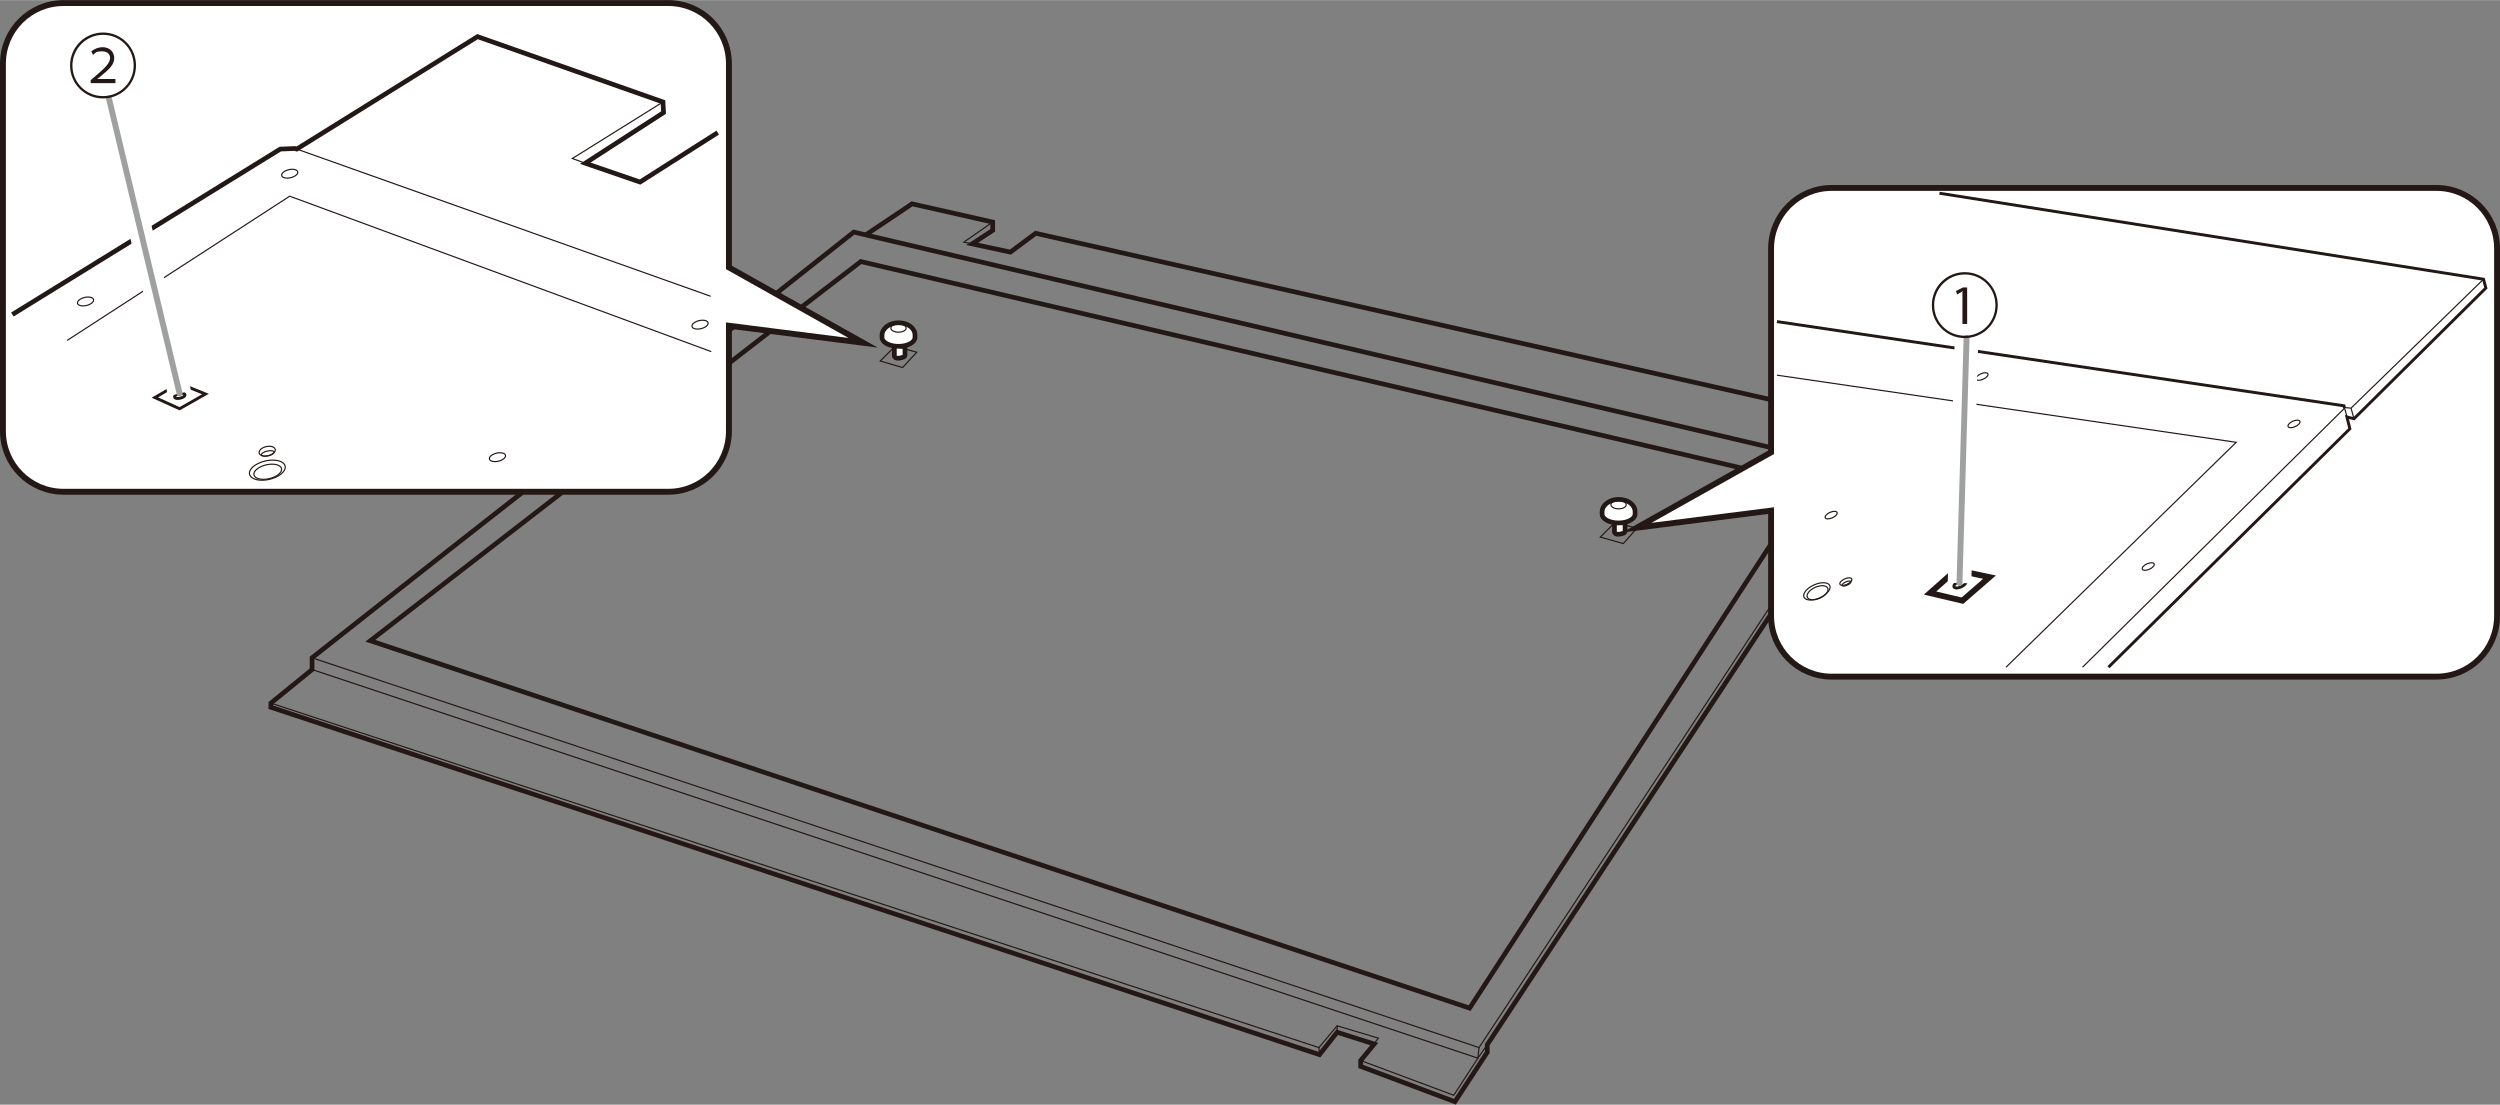 <?xml version="1.0" encoding="UTF-8"?>
<svg id="_レイヤー_1" data-name="レイヤー 1" xmlns="http://www.w3.org/2000/svg" width="149.8mm" height="66.2mm" viewBox="0 0 424.6 187.6">
  <rect x="0" y="0" width="424.6" height="187.6" fill="#808080" stroke="none"/>
  <defs>
    <style>
      .cls-1, .cls-2, .cls-3, .cls-4, .cls-5, .cls-6, .cls-7, .cls-8 {
        stroke-miterlimit: 10;
      }

      .cls-1, .cls-2, .cls-4, .cls-5, .cls-6, .cls-7, .cls-8 {
        stroke: #231815;
      }

      .cls-1, .cls-2, .cls-4, .cls-6, .cls-8 {
        fill: none;
      }

      .cls-9 {
        stroke-width: 0px;
      }

      .cls-9, .cls-3 {
        fill: #231815;
      }

      .cls-2 {
        stroke-width: .2px;
      }

      .cls-3 {
        stroke: #fff;
        stroke-width: 4px;
      }

      .cls-4, .cls-5 {
        stroke-width: .8px;
      }

      .cls-5, .cls-10, .cls-7 {
        fill: #fff;
      }

      .cls-6 {
        stroke-width: .5px;
      }

      .cls-10 {
        stroke: #9fa0a0;
        stroke-linecap: round;
        stroke-linejoin: round;
      }

      .cls-8 {
        stroke-width: 0px;
      }
    </style>
  </defs>
  <path class="cls-5" d="m151.9,58.8v1.6c0,.3.4.5.9.4s.9-.2.9-.5v-1.6"/>
  <path class="cls-8" d="m153.7,59.3c0,.2-.4.4-.9.4s-.8-.2-.9-.4"/>
  <path class="cls-8" d="m153.7,59.1c0,.2-.4.4-.9.4s-.8-.2-.9-.4"/>
  <path class="cls-8" d="m153.7,59.6c0,.2-.4.4-.9.4s-.8-.2-.9-.4"/>
  <path class="cls-8" d="m153.7,59.8c0,.2-.4.4-.9.4s-.8-.2-.9-.4"/>
  <path class="cls-5" d="m155.4,57.3c0,.8-1.2,1.5-2.8,1.5s-2.8-.7-2.8-1.5v-.4c0-1.1,1.2-2.1,2.8-2.1s2.8.9,2.8,2.1v.4Z"/>
  <ellipse class="cls-2" cx="152.6" cy="55.7" rx="1.3" ry=".7"/>
  <path class="cls-8" d="m155.4,57c0,.8-1.2,1.5-2.8,1.5s-2.8-.7-2.8-1.5"/>
  <path class="cls-5" d="m274.2,88.7v1.6c0,.3.4.5.9.4s.9-.2.9-.5v-1.6"/>
  <path class="cls-8" d="m276,89.3c0,.2-.4.4-.9.4s-.8-.2-.9-.4"/>
  <path class="cls-8" d="m276,89c0,.2-.4.4-.9.4s-.8-.2-.9-.4"/>
  <path class="cls-8" d="m276,89.5c0,.2-.4.4-.9.4s-.8-.2-.9-.4"/>
  <path class="cls-8" d="m276,89.7c0,.2-.4.4-.9.4s-.8-.2-.9-.4"/>
  <path class="cls-5" d="m277.7,87.3c0,.8-1.2,1.5-2.8,1.5s-2.8-.7-2.8-1.5v-.4c0-1.1,1.2-2.1,2.8-2.1s2.8.9,2.8,2.1v.4Z"/>
  <ellipse class="cls-2" cx="274.9" cy="85.7" rx="1.3" ry=".7"/>
  <path class="cls-8" d="m277.7,86.9c0,.8-1.2,1.5-2.8,1.5s-2.8-.7-2.8-1.5"/>
  <polygon class="cls-4" points="76.6 98.2 62.9 108.8 249.6 171.2 307.4 82.2 146.2 44.4 136.7 51.7 76.6 98.2"/>
  <polyline class="cls-2" points="231.1 180.1 246.9 186 251 179.7 251.2 177.9"/>
  <polyline class="cls-2" points="46 119.4 224 177.9 227.1 174.2 234.1 176.3 233.4 177.2"/>
  <polyline class="cls-2" points="53 113.7 251 179.7 252.6 177.4"/>
  <polygon class="cls-4" points="76.1 93.5 53 111.7 53 113.7 46 119.4 46 120.1 224.1 179.1 227.1 175.3 233.4 177.3 231.1 180.1 231.1 181.1 247.1 187.1 252.6 178.7 252.6 177.4 316.1 81 316.1 79.6 145 39.4 131.1 50.4 76.1 93.5"/>
  <polyline class="cls-2" points="53 111.7 251.2 177.9 316.1 79.6"/>
  <line class="cls-2" x1="227.1" y1="174.2" x2="227.1" y2="175.3"/>
  <line class="cls-2" x1="224" y1="177.9" x2="224.1" y2="179.1"/>
  <polyline class="cls-2" points="165.1 41.4 163.7 41.1 168.3 37.9"/>
  <polyline class="cls-4" points="147 39.9 154.9 34.6 168.6 37.7 168.6 39.1 165.1 41.4 171.6 42.8 175.9 39.6 321.7 72.6 321.7 74.3 314.4 85.6 313 85.6"/>
  <line class="cls-2" x1="316.1" y1="81" x2="321.7" y2="72.6"/>
  <line class="cls-2" x1="314.3" y1="83.9" x2="314.3" y2="85.5"/>
  <path class="cls-7" d="m413.8,114.9h-102.7c-5.7,0-10.3-4.6-10.3-10.3v-17.9l-22.8,2.9,22.8-12.8v-34.6c0-5.7,4.6-10.3,10.3-10.3h102.7c5.7,0,10.3,4.6,10.3,10.3v62.4c0,5.7-4.6,10.3-10.3,10.3Z"/>
  <path class="cls-7" d="m10.8,83.5h102.7c5.7,0,10.3-4.6,10.3-10.3v-17.9s22.8,2.9,22.8,2.9l-22.8-12.8V10.8c0-5.7-4.6-10.3-10.3-10.3H10.8c-5.7,0-10.3,4.6-10.3,10.3v62.4c0,5.7,4.6,10.3,10.3,10.3Z"/>
  <g>
    <ellipse class="cls-2" cx="308.6" cy="100.6" rx="2.4" ry="1.2" transform="translate(-14.2 134.6) rotate(-24.1)"/>
    <ellipse class="cls-2" cx="308.7" cy="100.9" rx="1.9" ry="1" transform="translate(-14.3 134.6) rotate(-24.1)"/>
    <ellipse class="cls-2" cx="313.5" cy="99" rx="1.1" ry=".5" transform="translate(-13.1 136.4) rotate(-24.1)"/>
    <ellipse class="cls-2" cx="311" cy="87.7" rx="1.1" ry=".5" transform="translate(-8.7 134.4) rotate(-24.1)"/>
    <ellipse class="cls-2" cx="336.7" cy="64.1" rx="1.1" ry=".5" transform="translate(3.1 142.9) rotate(-24.1)"/>
    <ellipse class="cls-2" cx="389.7" cy="72.2" rx="1.1" ry=".5" transform="translate(4.4 165.2) rotate(-24.1)"/>
    <ellipse class="cls-2" cx="364.9" cy="96.4" rx="1.1" ry=".5" transform="translate(-7.6 157.2) rotate(-24.1)"/>
    <ellipse class="cls-6" cx="332.9" cy="99.4" rx="1.1" ry=".5" transform="translate(-11.6 144.4) rotate(-24.1)"/>
    <ellipse class="cls-2" cx="313.6" cy="99.3" rx=".8" ry=".3" transform="translate(-13.2 136.5) rotate(-24.1)"/>
    <polygon class="cls-1" points="333.3 102 327.8 100.7 332.2 96.8 337.9 98 333.3 102"/>
    <polyline class="cls-6" points="329.4 32.8 421.8 47.4 422.2 48.9 399.8 71.1 398.6 70.8 399.1 72.8 358.1 113.3"/>
    <line class="cls-2" x1="398.2" y1="69.3" x2="353.7" y2="113.3"/>
    <polyline class="cls-6" points="301.8 54.6 398.1 68.9 398.2 69.3"/>
    <line class="cls-2" x1="398.8" y1="71.4" x2="398.2" y2="69.3"/>
    <polyline class="cls-2" points="398.2 69.2 399.3 69.3 421.8 47.4"/>
    <line class="cls-2" x1="399.3" y1="69.3" x2="399.8" y2="71.1"/>
  </g>
  <polyline class="cls-4" points="2.1 53.4 47.6 25.3 50.1 25.2 50.4 25.3 81.1 6.2 112.6 17.3 112.7 19.1 99.4 27.7 108.7 30.9 121.9 22.5"/>
  <polyline class="cls-2" points="99.4 27.7 97.2 26.9 112.6 17.3"/>
  <line class="cls-2" x1="50.4" y1="25.3" x2="120.7" y2="50.3"/>
  <ellipse class="cls-2" cx="45.4" cy="79.8" rx="3.1" ry="1.6" transform="translate(-16.9 12.4) rotate(-13.1)"/>
  <ellipse class="cls-2" cx="45.5" cy="80.1" rx="2.4" ry="1.2" transform="translate(-17 12.4) rotate(-13.1)"/>
  <ellipse class="cls-2" cx="45.4" cy="76.6" rx="1.4" ry=".8" transform="translate(-16.2 12.3) rotate(-13.1)"/>
  <ellipse class="cls-2" cx="84.5" cy="77.6" rx="1.4" ry=".7" transform="translate(-15.4 21.2) rotate(-13.1)"/>
  <ellipse class="cls-2" cx="14.5" cy="51.2" rx="1.4" ry=".7" transform="translate(-11.2 4.6) rotate(-13.1)"/>
  <ellipse class="cls-2" cx="49.2" cy="29.5" rx="1.4" ry=".7" transform="translate(-5.4 11.9) rotate(-13.1)"/>
  <ellipse class="cls-2" cx="118.9" cy="55.1" rx="1.4" ry=".7" transform="translate(-9.4 28.4) rotate(-13.1)"/>
  <ellipse class="cls-6" cx="30.6" cy="67.2" rx=".9" ry=".4" transform="translate(-14.5 8.7) rotate(-13.1)"/>
  <ellipse class="cls-2" cx="45.5" cy="77" rx="1.1" ry=".4" transform="translate(-16.3 12.3) rotate(-13.1)"/>
  <polygon class="cls-6" points="30.5 69.4 26.3 67.5 30.4 65.1 34.9 66.9 30.5 69.4"/>
  <polyline class="cls-2" points="11.4 57.8 49.2 33.3 120.8 59.7"/>
  <polyline class="cls-2" points="301.8 63.7 379.8 75.1 340.7 113.3"/>
  <line class="cls-3" x1="18.5" y1="16.7" x2="30.5" y2="66.8"/>
  <line class="cls-10" x1="18.5" y1="16.7" x2="30.5" y2="66.8"/>
  <path class="cls-9" d="m17.5,16.7c-3.1,0-5.6-2.5-5.6-5.6s2.5-5.6,5.6-5.6,5.6,2.5,5.6,5.6-2.5,5.6-5.6,5.6Zm-5.2-5.6c0,2.9,2.3,5.2,5.2,5.2s5.2-2.3,5.2-5.2-2.3-5.2-5.2-5.2-5.2,2.4-5.2,5.2Zm3.1,3v-.5l.7-.6c2-1.7,2.5-2.3,2.6-3.1,0-.6-.3-1.2-1.4-1.2s-1.1.3-1.5.6l-.3-.6c.5-.4,1.2-.7,1.9-.7,1.5,0,2,1.1,2,1.8,0,1.2-.8,1.9-2.5,3.3l-.4.3h0s3.1,0,3.1,0v.7h-4.2Z"/>
  <line class="cls-3" x1="334" y1="57.4" x2="332.8" y2="99"/>
  <line class="cls-10" x1="334" y1="57.4" x2="332.8" y2="99"/>
  <path class="cls-9" d="m333.7,57.4c-3.1,0-5.6-2.5-5.6-5.6s2.5-5.6,5.6-5.6,5.6,2.5,5.6,5.6-2.5,5.6-5.6,5.6Zm-5.2-5.6c0,2.9,2.3,5.2,5.2,5.2s5.2-2.3,5.2-5.2-2.3-5.2-5.2-5.2-5.2,2.4-5.2,5.2Zm4.9-2.4h0l-1,.6-.2-.6,1.2-.6h.7v6.2h-.8v-5.4Z"/>
  <polygon class="cls-2" points="153.3 62.4 149.5 61.3 152 58.8 155.7 59.8 153.3 62.4"/>
  <polygon class="cls-2" points="275.7 92.3 271.8 91.2 274.3 88.7 278 89.7 275.7 92.3"/>
</svg>
